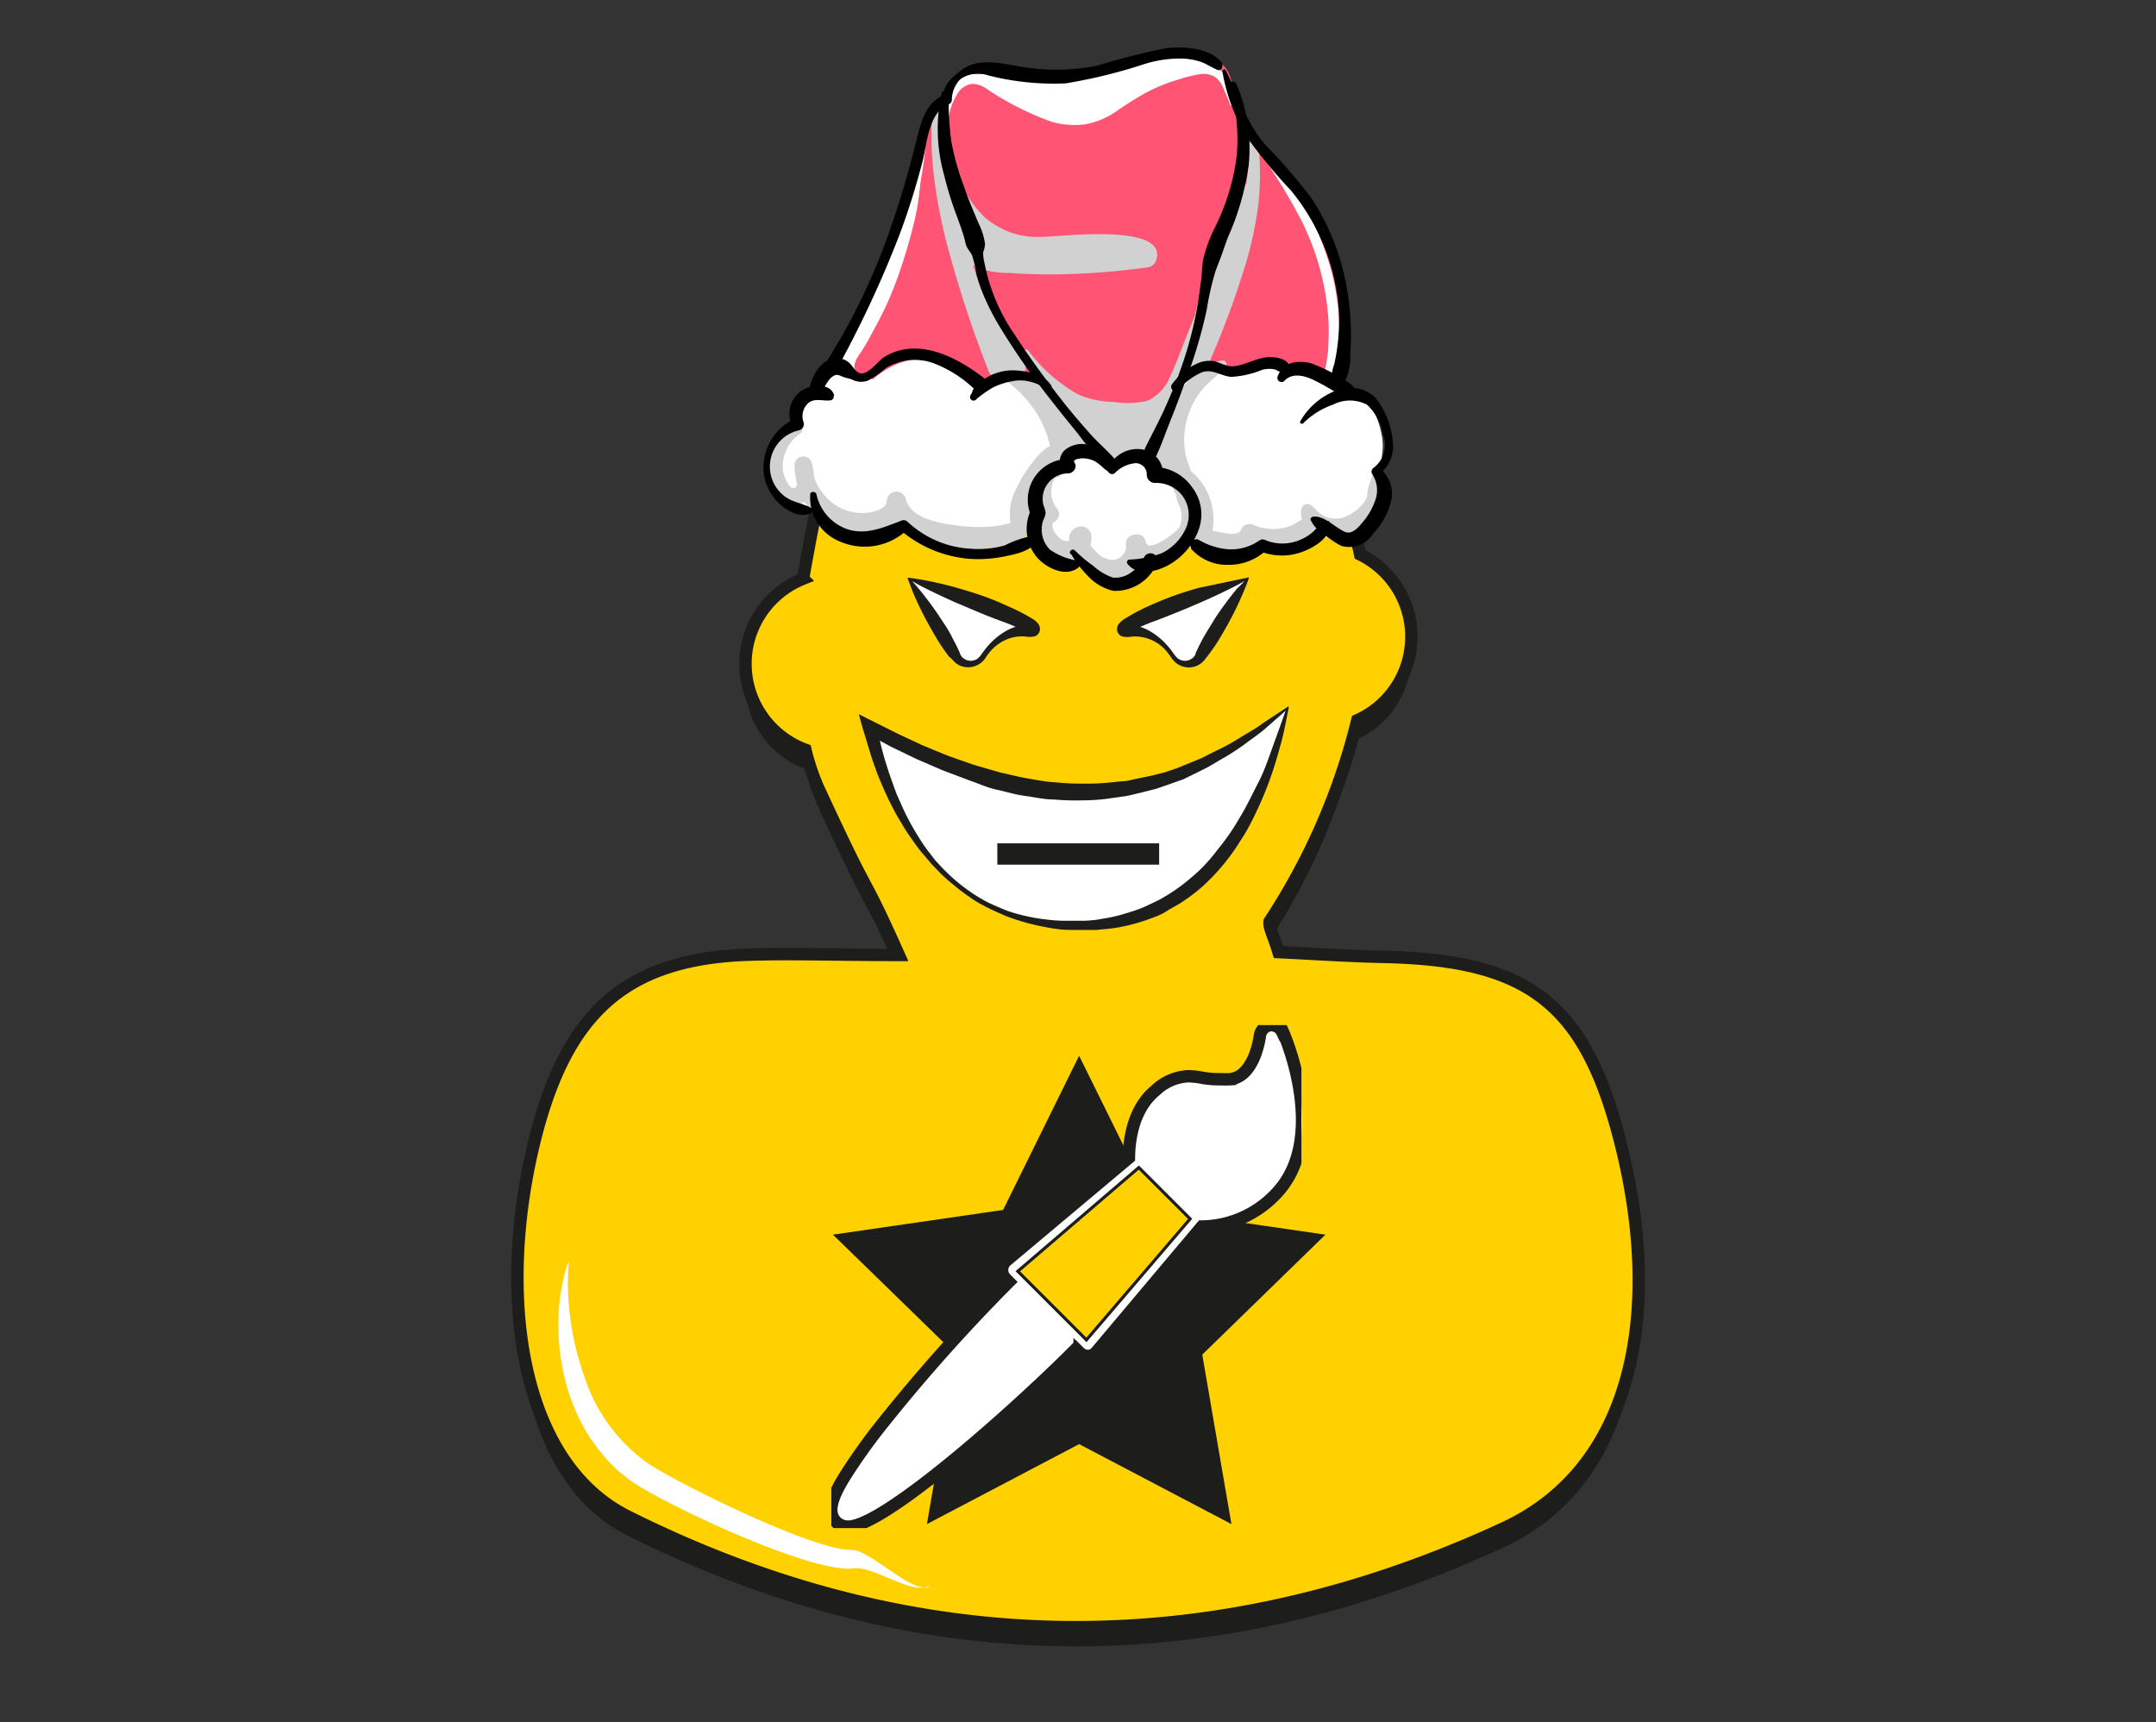 <svg xmlns="http://www.w3.org/2000/svg" xmlns:xlink="http://www.w3.org/1999/xlink" viewBox="0 0 174 139"><rect x="0" y="0" width="174" height="139" fill="#333333" stroke="none"/><defs><style>.cls-1{fill:none;}.cls-2{isolation:isolate;}.cls-3,.cls-6{fill:#1d1d1b;}.cls-4,.cls-9{fill:#ffd100;}.cls-4,.cls-6,.cls-8,.cls-9{stroke:#1d1d1b;stroke-miterlimit:10;}.cls-5,.cls-8{fill:#fff;}.cls-6{stroke-width:0.5px;}.cls-7{clip-path:url(#clip-path);}.cls-9{stroke-width:0.25px;}.cls-10{fill:#ff5473;}.cls-11{fill:#d1d1d1;mix-blend-mode:multiply;}</style><clipPath id="clip-path"><rect class="cls-1" x="67.09" y="82.74" width="37.94" height="40.6"/></clipPath></defs><g class="cls-2"><g id="Ebene_1" data-name="Ebene 1"><path class="cls-3" d="M130.76,93.87c-2.83-11.26-7.34-14.81-19-15.07-3-.07-6-.28-8.62-.4-.43-1.41-.78-2-.71-2.47a52.24,52.24,0,0,0,7.08-16.24,7.4,7.4,0,0,0,.23-13.39,27.85,27.85,0,0,0-1.58-5.06c-3.44-8.05-5.76-14.63-14.59-16.77S74,24.25,69.44,31.86C67,36,65.87,42,64.75,48.26A7.4,7.4,0,0,0,65,62.07a18.29,18.29,0,0,0,1,3c4.72,10.25,3.15,6,6.54,13.56-5.49,0-9.09-.15-12.68,0-9.44.48-14.12,4.71-16.67,14.81-3.13,12.45-1.34,26.11,7.47,30.51,23.25,11.62,47.05,11.86,70.58,1C132.1,120,134.05,107,130.76,93.87Z"/><path class="cls-4" d="M130.8,92.31c-2.83-11.25-7.33-14.8-19-15.07-3-.06-6-.27-8.62-.39-.43-1.42-.79-2-.72-2.47a52.11,52.11,0,0,0,7.08-16.24,7.4,7.4,0,0,0,.23-13.39,27.6,27.6,0,0,0-1.58-5.06c-3.43-8-5.75-14.63-14.59-16.78s-19.57-.22-24.1,7.4c-2.44,4.1-3.57,10.15-4.69,16.4A7.4,7.4,0,0,0,65,60.52a18.29,18.29,0,0,0,1,3c4.73,10.25,3.15,6,6.54,13.56-5.49,0-9.09-.15-12.68,0-9.43.48-14.12,4.71-16.67,14.81-3.13,12.45-1.34,26.11,7.47,30.51,23.25,11.62,47.06,11.86,70.59,1C132.14,118.45,134.1,105.44,130.8,92.31Z"/><path class="cls-5" d="M103.9,57.13c-3,12.28-9,17.66-17.05,17.61-8.21,0-14.24-5.39-16.71-16C81.26,64.63,92,67.24,103.9,57.13Z"/><path class="cls-3" d="M104,57.14c-.21,1.07-.4,2.13-.71,3.18a31.43,31.43,0,0,1-1,3.12,30.93,30.93,0,0,1-1.35,3,13.71,13.71,0,0,1-.84,1.43,13.86,13.86,0,0,1-.94,1.37,16.44,16.44,0,0,1-2.27,2.45,14.82,14.82,0,0,1-1.32,1c-.46.33-1,.58-1.44.87s-1,.48-1.55.68a15,15,0,0,1-1.62.47,11.58,11.58,0,0,1-1.65.27l-.83.08H86.76L86,75.05a11.78,11.78,0,0,1-1.63-.22,18,18,0,0,1-3.18-.89c-.5-.22-1-.43-1.49-.68s-1-.52-1.42-.84a12.43,12.43,0,0,1-1.32-1,10.63,10.63,0,0,1-1.22-1.1l-.57-.59-.53-.63a11.33,11.33,0,0,1-1-1.3,13.59,13.59,0,0,1-.9-1.38,15.53,15.53,0,0,1-.8-1.44c-.26-.49-.49-1-.7-1.49s-.44-1-.61-1.54c-.38-1-.66-2.09-1-3.14l-.32-1.16,1.1.55,2,1,2,.94,2.09.86,2.11.74,2.15.62c.72.15,1.44.35,2.17.47s1.46.28,2.2.31a20.44,20.44,0,0,0,2.21.11,18.07,18.07,0,0,0,2.21-.09l1.11-.11c.36,0,.72-.13,1.09-.2l1.09-.22L94,62.34,95,62l1-.41,1-.41,1-.51a18,18,0,0,0,2-1.08c.63-.41,1.32-.75,1.91-1.21L104,57Zm-.19.18-1.55,1.36c-.56.52-1.21.93-1.82,1.4a19.37,19.37,0,0,1-1.94,1.24l-1,.59-1,.5-1,.49-1.1.39-1.1.38L92,64c-.38.08-.76.19-1.14.26l-1.16.16a15.14,15.14,0,0,1-2.33.18,20.32,20.32,0,0,1-2.34-.07c-.78,0-1.54-.19-2.32-.29s-1.51-.34-2.27-.5S79,63.25,78.26,63l-2.17-.82L74,61.28l-2.07-1-2-1.08.79-.6c.25,1,.48,2.08.81,3.09.15.51.32,1,.51,1.51a12.82,12.82,0,0,0,.59,1.49,19.72,19.72,0,0,0,1.48,2.83A13.29,13.29,0,0,0,75,68.82l.49.63L76,70a14.52,14.52,0,0,0,2.44,2.07,11.87,11.87,0,0,0,1.38.81c.48.23,1,.44,1.46.63a14.71,14.71,0,0,0,3.11.7,11.79,11.79,0,0,0,1.59.11h.81l.78,0,.79-.06.77-.13a11,11,0,0,0,1.53-.35,15.08,15.08,0,0,0,1.48-.49c.48-.2.95-.44,1.41-.66a14.59,14.59,0,0,0,2.56-1.77,11.54,11.54,0,0,0,1.14-1.07,12.92,12.92,0,0,0,1-1.19,18.79,18.79,0,0,0,1.8-2.6c.56-.91,1-1.87,1.5-2.83s.84-2,1.2-3S103.44,58.28,103.77,57.32Z"/><rect class="cls-3" x="80.49" y="68.07" width="13.06" height="1.72"/><path class="cls-5" d="M73.33,46.69,77.18,53a1.29,1.29,0,0,0,2.19,0A4.23,4.23,0,0,1,82.87,51C86.15,51,73.33,46.69,73.33,46.69Z"/><path class="cls-3" d="M73.61,46.91c.13.14.31.33.52.59a26.91,26.91,0,0,1,1.75,2.36c.33.51.69,1,1,1.66.16.3.33.62.48.95l.12.26,0,.06s0,0,0,0l.07.11a.66.66,0,0,0,.26.27.91.91,0,0,0,.87.1c.32-.1.49-.42.75-.76a5.78,5.78,0,0,1,1.9-1.66,4.12,4.12,0,0,1,1.29-.4,1.38,1.38,0,0,0,.43-.07s0,0-.1.06a.41.41,0,0,0-.15.3c0,.28.07.23.07.26L82.8,51a15.21,15.21,0,0,0-2-.87c-.7-.26-1.37-.52-2-.79s-1.24-.52-1.79-.76c-1.1-.49-2-.93-2.65-1.26Zm-.26-.28a28.23,28.23,0,0,1,4,.85c.58.17,1.22.36,1.88.59s1.34.5,2,.81A15.77,15.77,0,0,1,83.41,50a1.52,1.52,0,0,1,.32.28.73.73,0,0,1,.2.53.65.65,0,0,1-.21.43.7.7,0,0,1-.23.13,2,2,0,0,1-.76,0,3.6,3.6,0,0,0-1.08.1,3.55,3.55,0,0,0-1.85,1.26c-.12.14-.21.3-.34.48a1.69,1.69,0,0,1-.52.44,1.67,1.67,0,0,1-1.35.12,1.53,1.53,0,0,1-.62-.41l-.11-.11-.06-.08,0,0L76.59,53c-.22-.29-.43-.58-.62-.87-.39-.58-.7-1.15-1-1.68a27.54,27.54,0,0,1-1.29-2.64l-.44-1.15Z"/><path class="cls-5" d="M100.71,46.69,96.87,53a1.3,1.3,0,0,1-2.2,0A4.23,4.23,0,0,0,91.18,51C87.89,51,100.71,46.69,100.71,46.69Z"/><path class="cls-3" d="M100.77,46.72s-.13.4-.41,1.05a27.06,27.06,0,0,1-1.28,2.64c-.3.53-.62,1.1-1,1.68q-.3.44-.63.87l-.17.22,0,0-.06.08-.1.11a1.63,1.63,0,0,1-.63.41,1.66,1.66,0,0,1-1.86-.56c-.14-.18-.23-.34-.35-.48a3.33,3.33,0,0,0-2.92-1.36,2.08,2.08,0,0,1-.77,0,.7.7,0,0,1-.23-.13.65.65,0,0,1-.21-.43.73.73,0,0,1,.2-.53,1.81,1.81,0,0,1,.32-.28,15.77,15.77,0,0,1,2.16-1.15c.7-.31,1.38-.59,2-.81s1.29-.42,1.87-.59l4.09-.86Zm-.34.19c-.17.09-.39.22-.69.37-.63.33-1.54.77-2.65,1.26-.55.24-1.15.5-1.79.76s-1.31.53-2,.79a14.55,14.55,0,0,0-2,.87L91.1,51s.05,0,.07-.26a.41.41,0,0,0-.15-.3c-.08-.07-.06,0-.1-.06a1.38,1.38,0,0,0,.43.07,4.12,4.12,0,0,1,1.29.4,5.78,5.78,0,0,1,1.9,1.66c.26.34.43.66.75.76a.94.94,0,0,0,.88-.1.82.82,0,0,0,.26-.27l.06-.11s0-.07,0,0l0-.06.12-.26c.15-.33.32-.65.48-.95.34-.61.7-1.15,1-1.66a29.12,29.12,0,0,1,1.75-2.36C100.12,47.24,100.3,47.05,100.43,46.91Z"/><polygon class="cls-6" points="87.09 85.78 93.07 97.89 106.43 99.83 96.76 109.25 99.05 122.56 87.09 116.28 75.14 122.56 77.43 109.25 67.76 99.83 81.12 97.89 87.09 85.78"/><g class="cls-7"><path class="cls-8" d="M103.49,83.32a1,1,0,0,0-1-.57,1,1,0,0,0-.81.85s-.39,3.3-2.41,3.51a5.85,5.85,0,0,1-.71,0A7.7,7.7,0,0,1,97.06,87a6.44,6.44,0,0,0-1.16-.13A4.09,4.09,0,0,0,93.27,88c-1.91,1.55-2.15,4.22-2.16,5.45l-9.91,8.32a1,1,0,0,0-.06,1.42l.28.28-.12.12a139.3,139.3,0,0,0-9.93,11.13,46.66,46.66,0,0,0-3.3,4.62c-.79,1.33-1.41,2.67-.6,3.49a1.35,1.35,0,0,0,1,.39c2.86,0,13.3-9.26,18.25-14.22l.12-.12.29.29a1,1,0,0,0,.68.28h0a.93.93,0,0,0,.69-.35L97,99a8.35,8.35,0,0,0,5.88-2.54c4.44-4.44.82-12.83.66-13.18Z"/></g><polygon class="cls-9" points="87.68 108.15 82.14 102.61 91.91 94.24 96.05 98.38 87.68 108.15"/><path class="cls-5" d="M100.05,29c-2-.5-3.75-1-5.53-1.4a44.59,44.59,0,0,0-5.26-.85c-1.74-.19-3.48-.28-5.25-.3s-3.55,0-5.47.08a11.14,11.14,0,0,1,4.8-2.15,18,18,0,0,1,5.75-.27A19.92,19.92,0,0,1,95,25.64,17.29,17.29,0,0,1,100.05,29Z"/><path class="cls-5" d="M75,128c-1.46.77-4.44-1.62-6.11-1.41-3.33.44-14.85-5-17.68-6.87a3.87,3.87,0,0,1-.53-.37l-.51-.41a4,4,0,0,1-.49-.43l-.47-.45a6.42,6.42,0,0,1-.43-.48l-.41-.5c-.27-.33-.49-.69-.74-1a16,16,0,0,1-2-4.61,18.62,18.62,0,0,1-.57-4.91,16.52,16.52,0,0,1,.23-2.43c.06-.4.17-.8.25-1.19s.24-.78.37-1.16a20.71,20.71,0,0,0,.13,4.73,21.9,21.9,0,0,0,1.09,4.5,13.76,13.76,0,0,0,5.14,7.09c2.48,1.66,13.44,7.08,16.46,7,1.51,0,4.77,3.47,6.23,3"/><path class="cls-10" d="M108.34,26.2a25.82,25.82,0,0,0-.81-5.45,15.24,15.24,0,0,0-2.45-4.9c-.66-.91-1.39-1.77-2.11-2.64a21.39,21.39,0,0,0-2.17-2.49.84.84,0,0,0-.64-.38c-.06-.25-.11-.5-.18-.75a4.64,4.64,0,0,0-.14-1c-.08-.4-.17-.8-.26-1.2-.19-.82-.33-1.85-1.12-2.32a.89.89,0,0,0-.93,0L97.39,5a4.66,4.66,0,0,0-2.7-.68c-2,.1-4,.89-6,1.31a19.47,19.47,0,0,1-3.47.57,24.35,24.35,0,0,1-3.61-.33c-2.1-.24-5.19-.39-5.55,2.34v.11c-.14.2-.27.42-.4.65a14.15,14.15,0,0,0-1,2.45c-.63,1.9-1.24,3.81-1.9,5.7s-1.3,3.72-2.08,5.53c-.41.94-.84,1.86-1.29,2.77a24.92,24.92,0,0,1-1.52,2.53,2,2,0,0,0,.6,3,4.42,4.42,0,0,0,3.22,0,6.93,6.93,0,0,1,2.61-.54,10.33,10.33,0,0,1,2.72.78,6.55,6.55,0,0,0,2.94.6c.43,0,1.06-.31,1.38-.33-.12,0,.16.05.2.06a4.4,4.4,0,0,1,.66.39,18.33,18.33,0,0,1,4,3.63c1.18,1.42,2.9,4.14,5.09,3.25,1.61-.65,2.59-2.49,3.26-4,.31-.7.59-1.41.94-2.1a8.71,8.71,0,0,1,.56-1,2.63,2.63,0,0,1,.58-.7.53.53,0,0,1,.25-.11.8.8,0,0,1,.31,0l1.58-.05c1,0,2.08-.09,3.12,0,.77,0,1.88.12,2.44-.49a4.71,4.71,0,0,0,1.58.83,2,2,0,0,0,1.94-.47,2.14,2.14,0,0,0,.53-1.66C108.4,28,108.39,27.12,108.34,26.2Z"/><path class="cls-5" d="M111.22,38.17a6.2,6.2,0,0,0,.33-1.55,4.24,4.24,0,0,0-.06-1.59,6.75,6.75,0,0,0-.46-1.51c-.89-1.76-3-2.21-4.66-2.94a11.18,11.18,0,0,0-3.12-1.15c-1-.1-2,.43-3,.54a19,19,0,0,1-3-.06,1.53,1.53,0,0,0-1.43.78.87.87,0,0,0-.47.4c-.43.75-.9,1.5-1.26,2.3A.86.86,0,0,0,94,34c-.52,1.25-1,2.52-1.42,3.81a2.57,2.57,0,0,0-2.38-.44,3.56,3.56,0,0,0-.87.44l-.09-.08a.13.13,0,0,1,0-.06c0-.08,0-.16-.08-.24a1.28,1.28,0,0,0-.18-.47c0-.08-.11-.15-.16-.22s-.3-.42-.47-.61a2.79,2.79,0,0,0-.47-.44,1.48,1.48,0,0,0-.56-.35.72.72,0,0,0-.25,0L87,35.13v0l0,0c-.93-1.23-1.74-2.54-2.63-3.8a1.41,1.41,0,0,0-.83-.64h0a3.57,3.57,0,0,0-2.39-.21,6.92,6.92,0,0,0-1.79.72l-.06,0a3.56,3.56,0,0,0-1-1.31,5.35,5.35,0,0,0-3.18-1,6.7,6.7,0,0,0-4.67,1.73l-2-.69a1.58,1.58,0,0,0-1.66.57,1.48,1.48,0,0,0-.31.8,2.27,2.27,0,0,0-1.1.51,2.53,2.53,0,0,0-.78,2l0,.43v0a4.47,4.47,0,0,0-1.84,1.26,3.49,3.49,0,0,0,.13,4.61,3.29,3.29,0,0,0,2.33,1,4.58,4.58,0,0,0,.83-.09,5.2,5.2,0,0,0,3.16,2.17A6,6,0,0,0,72.36,43a8.27,8.27,0,0,0,1.06-.48c1.88,1.9,4.7,2.08,7.26,1.37a15.36,15.36,0,0,0,2.08-.69,2.14,2.14,0,0,0,1.14-1.09c0,.16,0,.33,0,.49a2.53,2.53,0,0,0,1.83,2.61,2.47,2.47,0,0,0,1.4,0,3.52,3.52,0,0,0,.39-.17c.06.09.11.2.18.29A3.36,3.36,0,0,0,89,46.5a2.5,2.5,0,0,0,3.14-.72,2.75,2.75,0,0,0,.19-.28l.46,0a3.31,3.31,0,0,0,.83-.44,6.93,6.93,0,0,0,2-2,4.11,4.11,0,0,0,.67.87,3.94,3.94,0,0,0,4.06.47,7.45,7.45,0,0,1,1.73-.44c.71-.05,1.42.07,2.14,0a4,4,0,0,0,1.83-.63,2.93,2.93,0,0,0,.77-.76c0-.05.12-.18.2-.3.15.1.31.21.47.3a2.28,2.28,0,0,0,2.18.08,3.09,3.09,0,0,0,1.29-1.7c.24-.63.79-1.62.52-2.3A1.61,1.61,0,0,0,111.22,38.17Z"/><path class="cls-5" d="M98.94,6.11A2,2,0,0,0,98,5.44a2.2,2.2,0,0,0-1.2-.71,6.42,6.42,0,0,0-1.73-.31A11.47,11.47,0,0,0,91.4,5,32.58,32.58,0,0,1,87.53,6a21.22,21.22,0,0,1-4.14.13L81,6.07,79.75,6a5.77,5.77,0,0,0-.93,0,2.09,2.09,0,0,0-.66,0A2.25,2.25,0,0,0,77,6.72a4.24,4.24,0,0,0-.85,3.07c0,.21.33.27.37.05a5,5,0,0,1,.91-2.51,1.68,1.68,0,0,1,1-.56,2,2,0,0,1,1.21.41,23.57,23.57,0,0,0,5.2,2.64,6.66,6.66,0,0,0,2.77.21A6.42,6.42,0,0,0,90.07,9a26.5,26.5,0,0,1,2.42-1.52,14,14,0,0,1,2.7-1.09A10.93,10.93,0,0,1,96.77,6a1.8,1.8,0,0,1,1.36.26,2.37,2.37,0,0,1,.66,1c.17.39.35.78.49,1.19a.13.13,0,0,0,.25,0A3.52,3.52,0,0,0,98.94,6.11Z"/><path class="cls-5" d="M74.44,10.33c-.8,2.68-.84,5.52-1.75,8.17a53.12,53.12,0,0,1-3.33,6.93,27.22,27.22,0,0,0-1.74,3.95.41.41,0,0,0,.75.32.75.75,0,0,1,.07-.12,1,1,0,0,0,.6.75c.14.06.26-.16.15-.25-.55-.47,0-1.23.3-1.67s.71-1.15,1-1.74a26.24,26.24,0,0,0,1.76-3.76c.48-1.26.88-2.56,1.24-3.86.18-.68.36-1.38.49-2.07s.2-1.3.28-2,.26-1.54.34-2.31.15-1.55.18-2.33A.19.19,0,0,0,74.44,10.33Z"/><path class="cls-5" d="M108.08,26.13a19.71,19.71,0,0,0-.61-4.18,23.87,23.87,0,0,0-3.5-7.47A24,24,0,0,0,101,10.9c-.11-.12-.33,0-.23.18a46.74,46.74,0,0,1,4.27,6.74,21,21,0,0,1,2.16,7.83,19.78,19.78,0,0,1,0,2.31c0,.39-.07.77-.13,1.15,0,.19-.07.38-.1.57a.76.76,0,0,0,.09.55.27.27,0,0,0,.43.06,1.29,1.29,0,0,0,.35-.91c.06-.37.11-.74.15-1.1A15.49,15.49,0,0,0,108.08,26.13Z"/><path class="cls-11" d="M111.38,38.65c-.1-.1-.2-.18-.29-.28a.22.22,0,0,0-.37.1c0,.11-.06.22-.1.33a2.93,2.93,0,0,0-.27,1.13,1.59,1.59,0,0,1-.33.71c-.08.1-.22.24-.33.35l-.17.15-.13.1-.42.28a2.53,2.53,0,0,1-.23.12l-.15.07a4.19,4.19,0,0,1-.47.14h-.64a3.25,3.25,0,0,1-.42-.11l-.13-.06-.21-.11a1.74,1.74,0,0,1-.29-.2l-.32-.32a2,2,0,0,0-.37-.31.48.48,0,0,0-.64.17,1.19,1.19,0,0,0,0,1c-.25.13-.48.31-.73.44a4,4,0,0,1-1.07.31,4.09,4.09,0,0,1-2.16-.3.74.74,0,0,0-1,.43c-.13.34-.78.32-1.06.28s-.82-.16-1.23-.24A5.07,5.07,0,0,0,96.09,38c-.06-.3-.21-.59-.29-.87a5.29,5.29,0,0,1-.22-1.24A6.3,6.3,0,0,1,96,33.22a6.13,6.13,0,0,1,1.18-1.94c.53-.6,1.19-1.05,1.73-1.64.16-.19.06-.56-.23-.54a3.07,3.07,0,0,0-1.19.38,71.58,71.58,0,0,0,3.14-8.5,30.2,30.2,0,0,0,.93-4.52,22,22,0,0,0,0-4.73c0-.49-.79-.51-.78,0a22.94,22.94,0,0,1-.19,3.1.44.44,0,0,0-.22.17,14,14,0,0,0-1.06,1.58,17.17,17.17,0,0,0-.7,1.66q-.69,1.8-1.23,3.63c-.36,1.19-.67,2.38-.94,3.59-.27.65-.53,1.3-.79,1.95-.39,1-.75,2-1.23,3a3.52,3.52,0,0,1-1.83,1.94,7.21,7.21,0,0,1-2.74.09A7.37,7.37,0,0,1,87,31.83a12.91,12.91,0,0,1-4-3.52c-.23-.27-.68.08-.49.38.45.71.9,1.41,1.4,2.08a.42.42,0,0,0-.51-.17.34.34,0,0,0-.12.09l0,0c-.21-.19-.44-.38-.68-.57a.71.71,0,0,0,.15-.62,3.92,3.92,0,0,0-.87-1.39l-.25-.32A13.24,13.24,0,0,1,81,26.61a23.15,23.15,0,0,1-1.28-2.83.55.55,0,0,0-.52-.38c-.23-.67-.46-1.33-.68-2a1.56,1.56,0,0,0,.28.16,6.84,6.84,0,0,0,2.62.47c1.16.08,2.32.12,3.49.12a59.08,59.08,0,0,0,7.63-.56.83.83,0,0,0,.77-.59c1-3.06-7.88-1.87-9.25-1.88a6.46,6.46,0,0,1-4.56-1.56,8.29,8.29,0,0,1-2.38-4.14.28.28,0,0,0-.53,0c-.1-.64-.19-1.29-.26-1.93,0-.43-.09-.86-.13-1.29S76,9.29,76,8.82a.29.29,0,0,0-.56,0,9.06,9.06,0,0,0-.26,1.36c0,.43,0,.86,0,1.29a26.21,26.21,0,0,0,.18,2.65,42.34,42.34,0,0,0,1,5.35,94.1,94.1,0,0,0,3.42,10.47.93.93,0,0,0,1.19.57c.43.41.94.74,1.34,1.16a10.28,10.28,0,0,1,1.37,1.71,8.7,8.7,0,0,1,.88,1.94,5.84,5.84,0,0,1,.18.69l-.19.09c-.15.1-.3.23-.44.34a6.28,6.28,0,0,0-.8.91A10.14,10.14,0,0,0,82,39.48a4.4,4.4,0,0,0-.46,2.66l0,.08a10.58,10.58,0,0,1-1.47.28,14,14,0,0,1-2.89-.09c-1.37-.19-3.73-.54-4.09-2.19a.78.78,0,0,0-1.52.21c0,.6-.86.84-1.34.92a3.86,3.86,0,0,1-2.25-.28,4.26,4.26,0,0,1-2.28-2.58,4.84,4.84,0,0,0-.19-1.14.71.71,0,0,0-1.39.19,6.27,6.27,0,0,0,.2,1.46c0,.2-.07.35-.2.39-.45.15-.86-1-.92-1.31a3.22,3.22,0,0,1,1.4-3.1c.42-.34-.12-1-.57-.73a3.93,3.93,0,0,0-1.58,5.43,1.85,1.85,0,0,0,2.5.83,5.29,5.29,0,0,0,2.88,2.3,5.44,5.44,0,0,0,3.43,0,3.27,3.27,0,0,0,1.16-.72,5.68,5.68,0,0,0,2.77,1.52.28.28,0,0,0,0,.17,1.81,1.81,0,0,0,.32.41,1.28,1.28,0,0,0,.57.25,5.89,5.89,0,0,0,1.32.11l.71,0,.35,0a1.94,1.94,0,0,0,.39-.12c.31-.09.64-.12,1-.22h.32a3.14,3.14,0,0,0,2.68-1,.94.94,0,0,0,.38-.84h0a4.1,4.1,0,0,0,0-.61,3.33,3.33,0,0,1,0-.77,11.36,11.36,0,0,1,.52-1.69,7.79,7.79,0,0,1,.65-1.33.71.71,0,0,0,.21.4,2.34,2.34,0,0,0-.8,2.86c-1,.84-.26,2.84.7,3.64a2.19,2.19,0,0,0,2.28.41,3.83,3.83,0,0,0,1.85,1.47,2.82,2.82,0,0,0,3.41-1.14,2.49,2.49,0,0,0,1.18.08A5.82,5.82,0,0,0,96,44.16a1,1,0,0,0,.89.29,4,4,0,0,1,1.6.18,3.77,3.77,0,0,0,1.34,0,2.26,2.26,0,0,0,1.29-.73,4.69,4.69,0,0,0,2.32.32,4.15,4.15,0,0,0,2.7-1.16l.21.12a3.38,3.38,0,0,0,2.73.14,5,5,0,0,0,2.27-1.8,2.89,2.89,0,0,0,.61-1.49A1.52,1.52,0,0,0,111.38,38.65ZM77.87,19.26c-.31-1.1-.58-2.2-.82-3.31a8.64,8.64,0,0,0,1,1.91A6.09,6.09,0,0,0,79.09,19a1.38,1.38,0,0,0-1.16.45ZM95.21,42.5c-.24.47-2.58,2.21-2.74,1.24s-1.71-.7-1.6.22a1.1,1.1,0,0,1-1.45,1.17,1.93,1.93,0,0,1-1-.64A2.62,2.62,0,0,1,88,44a2,2,0,0,0,.06-.91.84.84,0,0,0-1-.58,1,1,0,0,0-.77,1.13.81.81,0,0,1-.71-.15c-.32-.26-1-1.13-.43-1.41A.69.69,0,0,0,85.26,41a2.2,2.2,0,0,1-.09-2.45.11.11,0,0,0,0,0,.72.72,0,0,0,.56-.32,3.07,3.07,0,0,0,.4-2.11,1.17,1.17,0,0,0,.73.32.75.75,0,0,0,.64-1.12,1.3,1.3,0,0,0-.18-.23l-.15-.14a.33.33,0,0,1-.06-.06l0,0a5.74,5.74,0,0,1-.32-.53,10.18,10.18,0,0,0-.9-1.28c-.5-.61-1.07-1.18-1.57-1.8a11.43,11.43,0,0,0,1.13,1.18,7.57,7.57,0,0,0,1,.73.73.73,0,0,0,.16.8l.71.73a8.64,8.64,0,0,1,.72.88c.43.59.76,1.59,1.62,1.55a5.86,5.86,0,0,0,1.16-.25c.37-.09.77-.15,1.13-.27a1.64,1.64,0,0,0,.88-.84l.06-.12a3.71,3.71,0,0,0,.64-1.13.66.66,0,0,0,0-.23c.25-.51.49-1,.74-1.52a.46.46,0,0,0,0-.43,6.44,6.44,0,0,0,1.13-1.86c.09-.22.19-.44.29-.66a.76.76,0,0,0,.47.52l.13,0-.1.09a7.14,7.14,0,0,0-1.61,2.35,6.88,6.88,0,0,0-.48,1.52.6.6,0,0,0-.31.24,4.13,4.13,0,0,0-.66,1.69,3.25,3.25,0,0,0,0,.88,1.61,1.61,0,0,0,.43,1.11.73.73,0,0,0,.62.19l.25.22a.38.38,0,0,0,0,.18,3.94,3.94,0,0,0,.36.85c.17.33.18.67.32,1A2.23,2.23,0,0,1,95.21,42.5Z"/><path d="M76,7.49a13.62,13.62,0,0,0,.19,6.62,27.76,27.76,0,0,0,1,3.25c.19.53.4,1.07.56,1.61.08.24.13.48.19.72.1.4.36.58.52.95a9.59,9.59,0,0,1,.35,1.52,14,14,0,0,0,.55,1.62,19.25,19.25,0,0,0,1.44,2.78A55.68,55.68,0,0,0,84.59,32c.78,1,1.58,2,2.4,3a26.88,26.88,0,0,0,2.56,3,.47.47,0,0,0,.66-.66c-.68-.85-1.55-1.55-2.27-2.37s-1.44-1.64-2.11-2.5c-1.39-1.76-2.72-3.58-3.94-5.46a15.18,15.18,0,0,1-2.45-5.85,2.83,2.83,0,0,1-.09-.82,2.48,2.48,0,0,0,.15-.61A5.17,5.17,0,0,0,79,18.08c-.42-1-.86-2-1.22-3.08a20.1,20.1,0,0,1-1-3.58,22.42,22.42,0,0,1-.2-3.84A.32.32,0,0,0,76,7.49Z"/><path d="M99.23,6.9a15.09,15.09,0,0,1,.57,5.75,17.86,17.86,0,0,1-1.7,5.61,11.65,11.65,0,0,0-1,2.7c-.09.5-.08,1-.15,1.54s-.13,1-.2,1.51a30.54,30.54,0,0,1-1.47,5.81c-.39,1.11-.85,2.21-1.34,3.28s-1,2-1.52,3.06c-.28.63.64,1.18.94.55.42-.92.74-1.87,1.12-2.81S95.22,32,95.58,31a39.94,39.94,0,0,0,1.81-6,22.59,22.59,0,0,1,.69-3.06c.16-.47.36-.93.53-1.41s.34-1,.53-1.47a21.32,21.32,0,0,0,1.64-5.78,13.33,13.33,0,0,0-1-6.51c-.14-.31-.64-.2-.53.15Z"/><path d="M90.07,37.78c0-1.16-1.5-1.86-2.48-1.93a2.21,2.21,0,0,0-1.61.44,1.24,1.24,0,0,0-.25,1.63l.51-.88a3.3,3.3,0,0,0-3,4.66v-.61a3.56,3.56,0,0,0,.38,3.81c.71.89,2.32,1.73,3.37.94a.33.33,0,0,0-.08-.6,5.29,5.29,0,0,1-2.18-.88A2.32,2.32,0,0,1,84.19,42a1.9,1.9,0,0,0,.2-.61,2.74,2.74,0,0,0-.18-.62,2.06,2.06,0,0,1,2-2.56c.41,0,.78-.51.5-.88-.15-.22.28-.3.44-.32a2.07,2.07,0,0,1,.89.09c.61.18.93.68,1.45,1a.37.37,0,0,0,.55-.32Z"/><path d="M86.44,44.71a8.6,8.6,0,0,0,1.41,1.83,4,4,0,0,0,2,1.15,3.65,3.65,0,0,0,3.5-2.17.57.57,0,0,0-1-.57,3,3,0,0,1-1,1.21,2.15,2.15,0,0,1-1.54.46,4.6,4.6,0,0,1-1.57-.94,11.25,11.25,0,0,1-1.5-1.26.24.24,0,0,0-.37.29Z"/><path d="M90,38.15a2.7,2.7,0,0,1,1.69-.77.9.9,0,0,1,.86.95.66.66,0,0,0,.65.65,2.66,2.66,0,0,1,2.2,1,2.61,2.61,0,0,1,.36,2.53,4.08,4.08,0,0,1-2,2.14,8.54,8.54,0,0,1-2.65.52.22.22,0,0,0-.13.32c.8,1.06,2.36.65,3.34.11a5.34,5.34,0,0,0,2.43-2.88,3.59,3.59,0,0,0-.54-3.39,3.82,3.82,0,0,0-3-1.64l.65.66A2,2,0,0,0,92,36.25a2.59,2.59,0,0,0-2.54,1.47.35.35,0,0,0,.55.43Z"/><path d="M76.14,9.67a6.63,6.63,0,0,1,.79-2.73,2.5,2.5,0,0,1,2.8-.86A21.45,21.45,0,0,0,86,6.73a42.16,42.16,0,0,0,6.36-1.56,9.54,9.54,0,0,1,3.14-.44A5.25,5.25,0,0,1,96.93,5c.45.16.84.43,1.27.62s.57-.38.36-.62c-1-1.17-3.09-1.26-4.47-1.11a57,57,0,0,0-5.58,1.42,16.9,16.9,0,0,1-6.06.08c-1.51-.23-3.3-.76-4.7.16s-1.78,2.5-2,4.1c0,.24.35.24.38,0Z"/><path d="M77.62,5.77A2.56,2.56,0,0,0,76.06,8l.28-.37c-1.65.5-2.06,2.41-2.42,3.87-.52,2.08-1.1,4.14-1.8,6.17a51.2,51.2,0,0,1-5.63,11.86c-.37.56.59,1.12.9.53a88.78,88.78,0,0,0,5.23-11.18Q73.69,16,74.46,13c.36-1.43.47-3.92,2.08-4.57A.41.41,0,0,0,76.82,8a2.45,2.45,0,0,1,1-1.89c.17-.14,0-.45-.21-.37Z"/><path d="M66.16,31.75c.4-.4.63-1.17,1.15-1.43.28-.14.46,0,.73.1s.48.12.71.21a1.6,1.6,0,0,0,1.32.08,8.34,8.34,0,0,0,1.43-1,4.44,4.44,0,0,1,3.71-.44,9.7,9.7,0,0,1,3.59,2.3c.59.51,1.46-.38.86-.86-2.19-1.74-5.35-3.52-8.12-2-.62.34-1,1-1.62,1.32-.85.46-1-.61-1.64-.93-1.49-.8-2.69.9-2.93,2.17a.49.49,0,0,0,.81.47Z"/><path d="M78.79,32.23a5.29,5.29,0,0,1,.59-.46,7.57,7.57,0,0,1,.66-.44,5.32,5.32,0,0,1,1.51-.53,3.29,3.29,0,0,1,1.56,0c.55.12,1,.42,1.56.56a.17.17,0,0,0,.18-.24,2.38,2.38,0,0,0-1.52-1,5.82,5.82,0,0,0-1.9-.22,4.23,4.23,0,0,0-1.88.62,3.16,3.16,0,0,0-.73.58,1.72,1.72,0,0,0-.31.4s-.08.23-.06.2a1.32,1.32,0,0,0-.12.19.29.29,0,0,0,.46.35Z"/><path d="M95.07,31.5A5.51,5.51,0,0,1,97,30.05c.86-.3,1.54.31,2.38.37a7.72,7.72,0,0,0,2.46-.56,2.16,2.16,0,0,1,1-.05c.33.08.55.35.9.31a.35.35,0,0,0,.31-.23c.24-.9-1.12-1.11-1.73-1.06-1,.07-1.88.69-2.87.74-.51,0-1-.31-1.44-.41a2.45,2.45,0,0,0-1.23.11A5.24,5.24,0,0,0,94.6,31c-.27.32.17.79.47.47Z"/><path d="M103.64,30.76c.68-.76,1.77-.41,2.55,0a16.65,16.65,0,0,1,1.49.83l.74.43a1.18,1.18,0,0,0,.43.19,1.55,1.55,0,0,0,.43,0,.27.27,0,0,0,.25-.33,1.73,1.73,0,0,0-.14-.44A1.64,1.64,0,0,0,109,31a7.55,7.55,0,0,0-.89-.58,14.58,14.58,0,0,0-1.9-.94,3,3,0,0,0-1.9-.2,1.72,1.72,0,0,0-1.21,1.14.34.34,0,0,0,.56.33Z"/><path d="M67.33,31.92c-.34-1.11-2-.86-2.72-.33A2.26,2.26,0,0,0,64,34.5l.18-.71a4.34,4.34,0,0,0-2.52,4.57A4.26,4.26,0,0,0,63,40.75c.66.55,1.66,1.11,2.5.63a.21.21,0,0,0,0-.36c-.63-.37-1.37-.44-2-.84a3,3,0,0,1,1-5.45.52.52,0,0,0,.36-.63,1.42,1.42,0,0,1,.45-1.63c.55-.35,1.16-.07,1.75-.16a.33.33,0,0,0,.22-.39Z"/><path d="M65.39,39.9a3.83,3.83,0,0,0,2.47,3.84,5,5,0,0,0,5.38-1h-.63a9.8,9.8,0,0,0,5.56,2.36,10.45,10.45,0,0,0,3-.21c.88-.18,2.16-.44,2.58-1.35a.21.21,0,0,0-.18-.32,7.94,7.94,0,0,0-2.47.8,7.83,7.83,0,0,1-2.77.27,8.08,8.08,0,0,1-5.09-2.18.45.45,0,0,0-.43-.11c-1.42.53-2.81,1.2-4.35.74a3.85,3.85,0,0,1-2.57-2.85c-.06-.23-.47-.26-.5,0Z"/><path d="M96.11,44.27a3.82,3.82,0,0,0,3,1.32,4.45,4.45,0,0,0,3.09-1.18l-.45.11a4.72,4.72,0,0,0,3.41,0c.89-.33,2.27-1.15,2.17-2.27a.21.21,0,0,0-.32-.18,4.71,4.71,0,0,0-1,.82,3.69,3.69,0,0,1-1.15.71,3.59,3.59,0,0,1-2.73,0,.47.47,0,0,0-.46,0,4,4,0,0,1-2.47.74,5.5,5.5,0,0,1-2.46-.77c-.35-.18-.91.23-.61.61Z"/><path d="M105.8,42a2.23,2.23,0,0,0,1,1.06,7,7,0,0,0,1.45,1,2.28,2.28,0,0,0,2.58-1,5.78,5.78,0,0,0,1.47-2.78,2.58,2.58,0,0,0-1-2.51l-.08.59a2.9,2.9,0,0,0,1.17-2.85A6.63,6.63,0,0,0,111,32.09a3,3,0,0,0-3.34-.5A5.7,5.7,0,0,0,104.94,34c-.08.13.11.28.23.17a6.39,6.39,0,0,1,2.41-1.51,3,3,0,0,1,2.74,0,4.27,4.27,0,0,1,1.3,2.42,2.31,2.31,0,0,1-.75,2.67.38.38,0,0,0-.08.58,2.39,2.39,0,0,1,.22,2,5.5,5.5,0,0,1-1.15,1.95,2.27,2.27,0,0,1-.74.64c-.37.16-.65,0-1-.22-.59-.36-1.38-1.08-2.11-1a.25.25,0,0,0-.24.31Z"/><path d="M98.65,5.75A15.21,15.21,0,0,0,100.58,11a42,42,0,0,0,3.61,4.38,17.16,17.16,0,0,1,3.86,9.7,15.72,15.72,0,0,1-.12,2.91,14,14,0,0,1-.26,1.44,3,3,0,0,0-.16,1.45.51.51,0,0,0,.86.22,4.42,4.42,0,0,0,.6-2.5A19.08,19.08,0,0,0,109,26a20.83,20.83,0,0,0-.89-5.19A18.81,18.81,0,0,0,105.84,16a45.17,45.17,0,0,0-3.74-4.33c-1.5-1.74-2.17-4-3.18-6-.08-.16-.3,0-.27.11Z"/></g></g></svg>